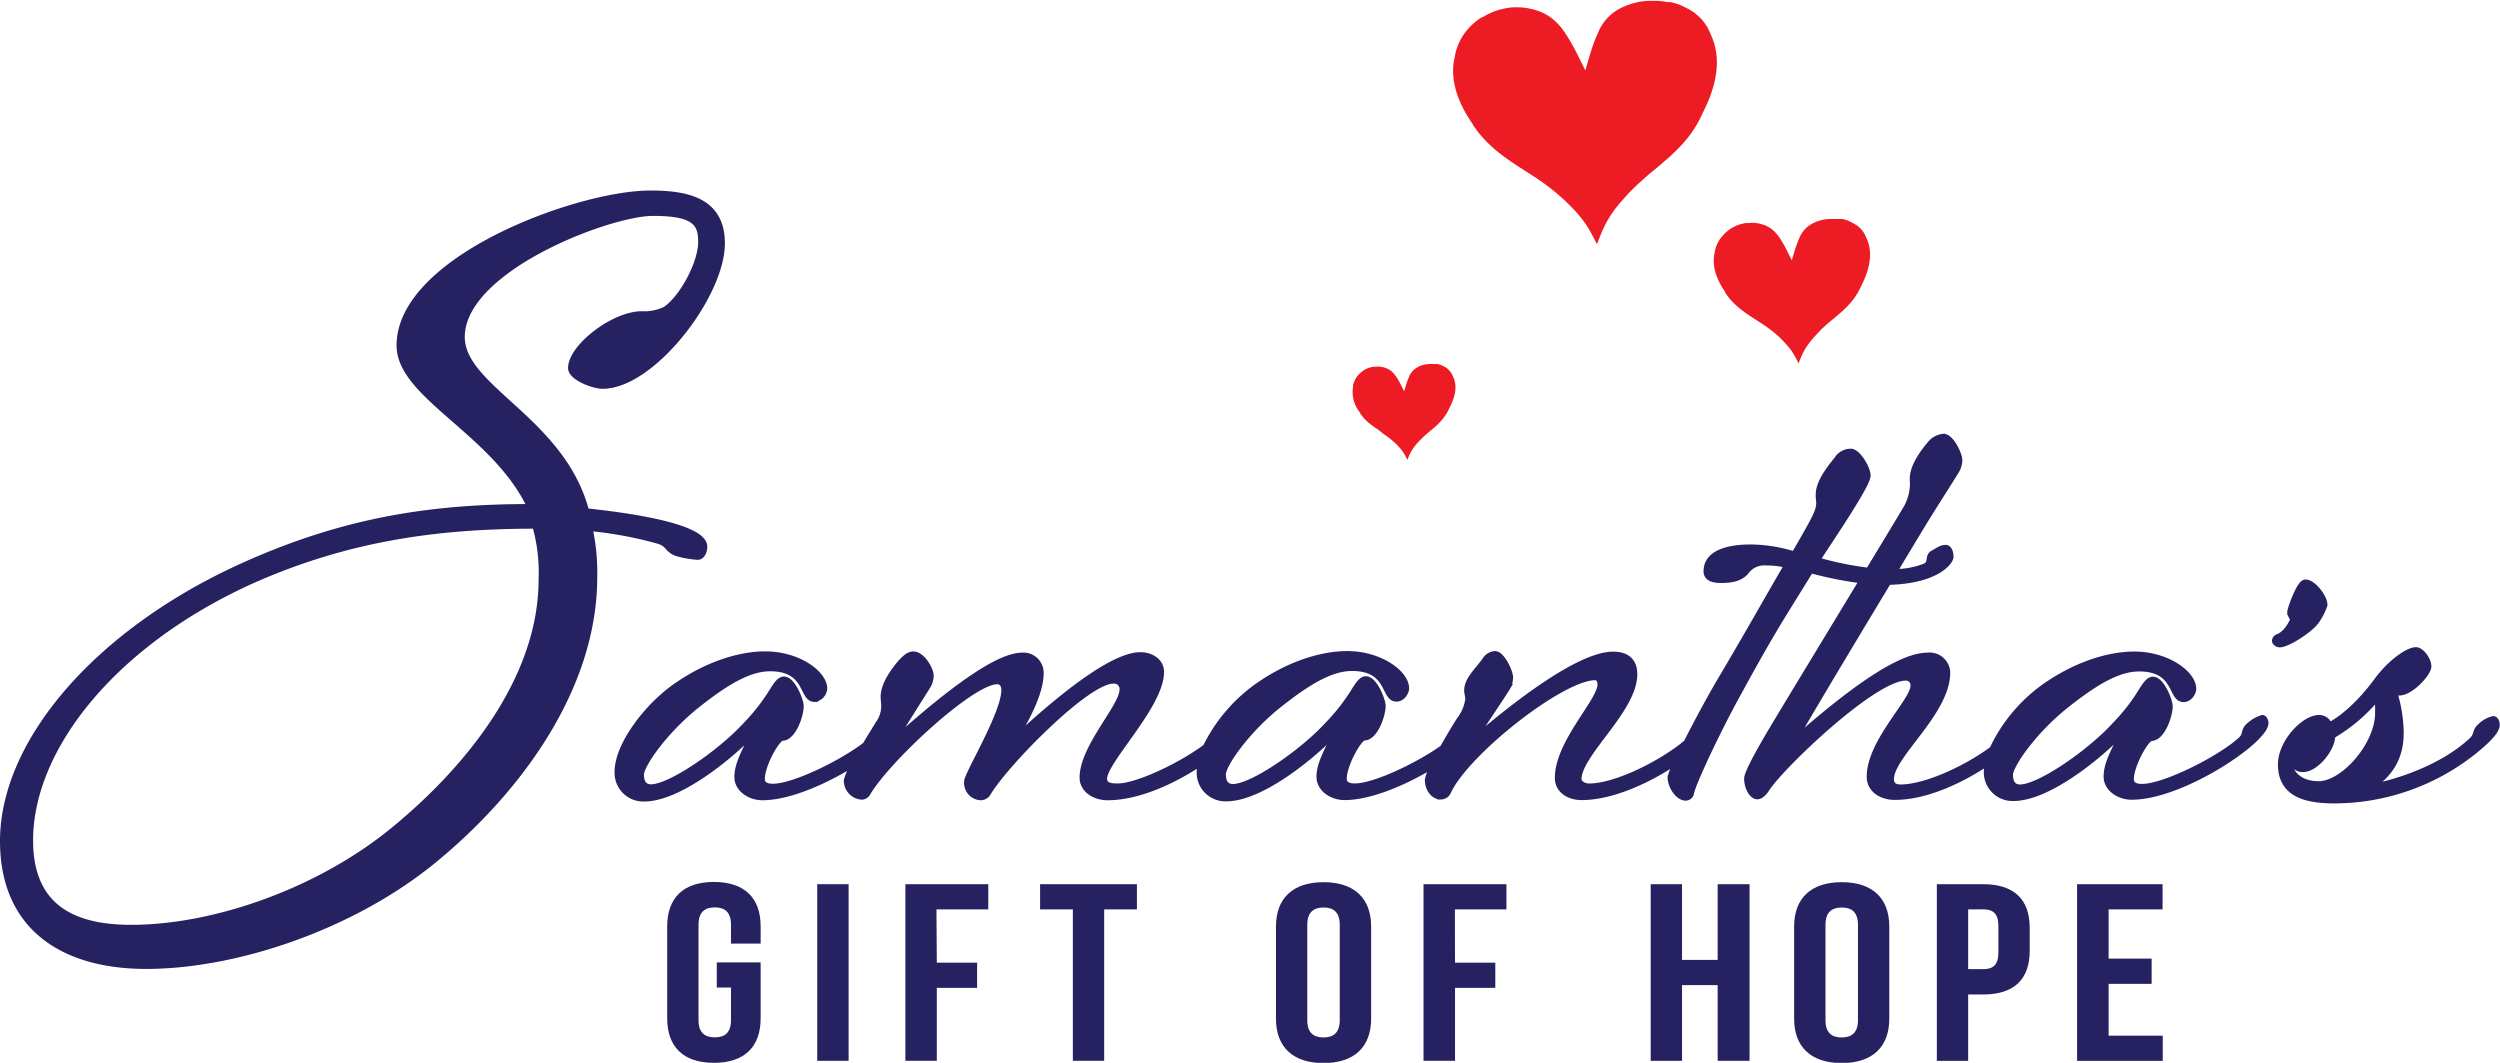 <?xml version="1.0" encoding="UTF-8"?> <svg xmlns="http://www.w3.org/2000/svg" viewBox="0 0 434.24 184.61"><defs><style>.cls-1,.cls-2{fill:#262262;}.cls-1{stroke:#262262;stroke-miterlimit:10;stroke-width:1.18px;}.cls-3{fill:#ed1c24;}</style></defs><title>SGoH-Logo_HorizontalWeb</title><g id="Layer_4" data-name="Layer 4"><path class="cls-1" d="M294.11,410.53c1.94.56,1.53,1.67,3.47,2.22a18,18,0,0,0,3.32.56c.83,0,1.11-1.11,1.11-1.67,0-3.88-16.49-5.68-20.51-6.1-4.16-15.93-21.62-21.34-21.62-30.35,0-11.91,25.64-21.62,33.26-21.62,7.35,0,8.46,1.81,8.46,5.13,0,3.61-3.19,9.7-6.24,11.78a8.54,8.54,0,0,1-4.16.83c-4.85,0-12.2,5.69-12.2,9.29,0,1.52,3.75,3,5.41,3,8.59,0,20.65-15.66,20.65-24.67,0-7.21-5.68-8.59-12.33-8.59-12.62,0-43.52,11.36-43.52,26.33,0,8.73,16.63,15,22.73,28.13-16.63,0-31.74,2.08-49.48,10-25.5,11.37-42.13,30.63-42.13,47.95,0,14.69,10.12,21.62,24.81,21.62,15.24,0,35.2-6.51,49.47-18,14.55-11.78,28.28-29.8,28.28-49.48a36.42,36.42,0,0,0-.84-8.59A67.66,67.66,0,0,1,294.11,410.53ZM248.38,460.7c-12.89,10.68-31.19,17.19-45.88,17.19-10.81,0-17.6-4.16-17.6-15.25,0-16.21,14.69-34.5,38.81-45.31,16.35-7.21,31.74-9.43,49.06-9.43a29.86,29.86,0,0,1,1.11,9.43C273.88,434.65,261,450.31,248.38,460.7Z" transform="translate(-179.74 -316.66)"></path><path class="cls-1" d="M572.71,441.44a6,6,0,0,0-2.28,1.33c-1,.86-.38,1.52-1.43,2.47-3.51,3.23-13.21,8.17-17.2,8.17-.85,0-2-.19-2-1.42,0-2.47,2.66-7.22,3.61-7.22,1.8,0,3.13-3.8,3.13-5.42,0-1-1.42-4.56-2.85-4.56-.66,0-1.23.85-1.9,1.9a33.76,33.76,0,0,1-4.75,6.08c-4.27,4.66-13,10.74-16.44,10.74-1.14,0-1.8-.76-1.8-2.28,0-1.71,4.27-7.89,10.16-12.45,5.33-4.18,9-6.08,12.36-6.08,6.65,0,5.51,5.32,7.7,5.32,1,0,1.61-1.14,1.61-1.71,0-2.57-4.47-5.89-10.17-5.89-4.65,0-10.36,1.9-15.58,5.6a27.79,27.79,0,0,0-9,10.81c-4.43,3.32-11.6,6.68-16.05,6.68-1.33,0-1.71-.76-1.71-1.52,0-4.18,9.78-11.59,9.78-18.53a3,3,0,0,0-3.32-2.85c-4,0-10.93,4-22.9,14.54l-.19-.29c1.19-2.23,9-15.29,16.19-27.2,8.63-.2,10.79-3.61,10.79-4.25,0-1-.38-1.52-.76-1.52-.76,0-1.33.47-2.28,1-.76.48-.09,1.62-1.23,2.19a14.13,14.13,0,0,1-5.61,1l4.75-7.88c2.19-3.62,5.52-8.75,6.18-9.89a3.63,3.63,0,0,0,.48-1.71c0-1-1.43-4-2.67-4a3.27,3.27,0,0,0-2.28,1.24c-1.52,1.8-3,4-3,6a8.88,8.88,0,0,1-1.42,5.61c-.31.55-2.95,4.91-6.28,10.42a56.17,56.17,0,0,1-9.12-1.87c2-3.13,8.84-13.11,8.84-14.73,0-1.23-1.71-4.08-2.85-4.08a2.69,2.69,0,0,0-2.28,1.23c-1.62,2-3.23,4.18-3.23,6.18,0,.76.09,1,.09,1.33,0,1.52-.57,2.57-4.37,9.12a26,26,0,0,0-7.6-1.23c-3.23,0-7.6.66-7.6,4.08,0,1.43,1.8,1.43,2.56,1.43,1.71,0,3.14-.29,4.09-1.33a4,4,0,0,1,3.61-1.71,14.63,14.63,0,0,1,3.8.47c-3.52,6-6.94,12.17-11.69,20.15-2,3.4-4.18,7.5-5.85,10.79-4.24,3.58-12.29,7.64-17,7.64-1,0-1.9-.66-1.9-1.33,0-4.46,9.69-12.06,9.69-18.24,0-1.81-.85-3.33-3.61-3.33-6.56,0-19.76,11-24.71,15.3.57-1.14,5.61-8.55,6.28-9.69a3.72,3.72,0,0,0,.47-1.71c0-1-1.42-4-2.56-4a2.09,2.09,0,0,0-1.71,1.14c-1.62,2.09-3.05,3.42-3.05,5.13,0,.47.19.85.19,1.52a7.41,7.41,0,0,1-1.52,3.61c-.45.68-1.71,2.76-2.91,4.89-4.32,3.08-11.91,6.7-15.33,6.7-.86,0-2-.19-2-1.42,0-2.47,2.66-7.22,3.61-7.22,1.81,0,3.14-3.8,3.14-5.42,0-1-1.43-4.56-2.85-4.56-.67,0-1.24.85-1.9,1.9a34.55,34.55,0,0,1-4.76,6.08c-4.27,4.66-13,10.74-16.44,10.74-1.14,0-1.8-.76-1.8-2.28,0-1.71,4.27-7.89,10.17-12.45,5.32-4.18,9-6.08,12.35-6.08,6.65,0,5.51,5.32,7.7,5.32,1,0,1.61-1.14,1.61-1.71,0-2.57-4.46-5.89-10.16-5.89-4.66,0-10.36,1.9-15.59,5.6a28.15,28.15,0,0,0-8.91,10.51c-4.5,3.37-12.07,6.88-15.33,6.88-.95,0-2.47,0-2.47-1.42,0-3.14,9.89-12.73,9.89-18.53,0-1.81-1.71-2.85-3.52-2.85-6.84,0-21.86,14.92-21.86,14.63a3.56,3.56,0,0,1,.38-1c1.62-2.66,4.09-7.22,4.09-10.55a2.92,2.92,0,0,0-3.14-3c-6.74,0-22.61,15.58-22.61,15,0,0-.48.67,6.17-9.88a3.71,3.71,0,0,0,.48-1.71c0-1-1.43-3.61-2.95-3.61-.76,0-1.33.57-2.09,1.33-1.52,1.8-3,4-3,6,0,.48.1.86.1,1.72a5.32,5.32,0,0,1-1.05,3c-.33.56-1.24,2-2.22,3.65-4.12,3.17-12.48,7.27-16.12,7.27-.86,0-2-.19-2-1.42,0-2.47,2.66-7.22,3.61-7.22,1.81,0,3.14-3.8,3.14-5.42,0-1-1.43-4.56-2.85-4.56-.67,0-1.24.85-1.9,1.9a34.28,34.28,0,0,1-4.75,6.08c-4.28,4.66-13,10.74-16.44,10.74-1.14,0-1.81-.76-1.81-2.28,0-1.71,4.28-7.89,10.17-12.45,5.32-4.18,9-6.08,12.35-6.08,6.66,0,5.51,5.32,7.7,5.32a1.9,1.9,0,0,0,1.62-1.71c0-2.57-4.47-5.89-10.17-5.89-4.66,0-10.36,1.9-15.59,5.6-5,3.52-10,10.17-10,14.73a4.4,4.4,0,0,0,4.56,4.57c5.79,0,14.35-6.85,18.34-10.93l.47.28c-1.9,3.61-2.56,5.32-2.56,7,0,2,2.09,3.43,4.27,3.43,4.81,0,11.34-3,16.25-6.12a12.51,12.51,0,0,0-1.51,3.26,2.71,2.71,0,0,0,2.56,2.76,1.18,1.18,0,0,0,.95-.67c3.52-5.89,18.06-19.38,22.52-19.38.86,0,1.33.66,1.33,1.61,0,4.09-6.46,14.64-6.46,15.87a2.42,2.42,0,0,0,2.28,2.67,1.4,1.4,0,0,0,1.24-.77c3-5,17.1-19.48,21.76-19.48a1.53,1.53,0,0,1,1.71,1.62c0,3-6.94,10-6.94,15.3,0,2,2,3.33,4.28,3.33,5.21,0,11.31-2.74,16.27-6.08a8,8,0,0,0-.21,1.7,4.4,4.4,0,0,0,4.56,4.57c5.8,0,14.35-6.85,18.34-10.93l.48.28c-1.9,3.61-2.57,5.32-2.57,7,0,2,2.09,3.43,4.28,3.43,4.64,0,10.88-2.76,15.72-5.78a10.45,10.45,0,0,0-1.18,2.83c0,1.61,1,2.85,2.19,2.85a1.35,1.35,0,0,0,1.14-.67c2.94-6.74,19.76-20.05,25.66-20.05.57,0,1,.48,1,1.33,0,2.95-7.41,10.08-7.41,16.25,0,2,1.8,3.24,4.08,3.24,5.23,0,11.67-2.93,16.75-6.42a17.45,17.45,0,0,0-1.25,3c0,1.62,1.33,3.52,2.56,3.52a.88.88,0,0,0,.86-.76c.38-1.9,4.75-11.12,8.27-17.48,6.18-11.31,7.41-12.93,12.54-21.29a64.22,64.22,0,0,0,9.13,1.81c-5.83,9.62-13.24,21.83-14.45,23.85-2.18,3.61-5.61,9.4-5.61,10.64,0,1.52.86,3,1.71,3,.57,0,1.24-.76,1.52-1.24,2.57-4,18.63-19.38,24.24-19.38a1.37,1.37,0,0,1,1.42,1.52c0,2.66-7.6,9.69-7.6,15.77,0,2.09,1.9,3.43,4.28,3.43,5.28,0,11.33-2.74,16.26-6.07a7.92,7.92,0,0,0-.2,1.69,4.4,4.4,0,0,0,4.56,4.57c5.8,0,14.35-6.85,18.34-10.93l.48.28c-1.9,3.61-2.57,5.32-2.57,7,0,2,2.09,3.43,4.28,3.43,8.74,0,23.18-9.79,23.18-12.74C573.18,442,573,441.44,572.71,441.44Z" transform="translate(-179.74 -316.66)"></path><path class="cls-1" d="M582.09,424.37a9.91,9.91,0,0,0,1.33-2.66c0-1.23-1.9-3.8-3.23-3.8-1,0-2.57,4.66-2.57,5a1.83,1.83,0,0,0,.57,1.23c-.28.76-1.23,2.66-2.75,3.23a.71.71,0,0,0-.48.57c0,.29.38.57.76.57C577,428.55,581.14,425.89,582.09,424.37Z" transform="translate(-179.74 -316.66)"></path><path class="cls-1" d="M612.82,441.63a4.69,4.69,0,0,0-2.19,1.24c-1,.85-.48,1.52-1.52,2.47-5,4.65-12.74,7.31-18.15,8.26,3.8-2.28,5.7-5.32,5.7-9.59a24,24,0,0,0-1.24-7.42,2.19,2.19,0,0,0,1.05.29c2,0,5-3.33,5-4.47s-1.24-2.75-2.09-2.75c-1.33,0-4.38,2.09-6.75,5.32-2.57,3.51-5.8,6.56-8.36,7.79a1.75,1.75,0,0,0-1.72-1.33c-2.56,0-6.55,4.18-6.55,8,0,5.32,4.65,6.18,9.31,6.18a38.93,38.93,0,0,0,24.14-8.55c2.47-2,3.89-3.52,3.89-4.47C613.38,442.11,613.1,441.63,612.82,441.63ZM582.5,452.94c-3.71,0-5-2.28-5-3.23,0-.48.1-.67.29-.67a.62.62,0,0,1,.47.38,1.73,1.73,0,0,0,1.52.76c2.1,0,5-3.42,5-5.79a29.38,29.38,0,0,0,8-6.85c.1,1,.1,2,.1,2.95C592.86,446.19,586.78,452.94,582.5,452.94Z" transform="translate(-179.74 -316.66)"></path></g><g id="Layer_5" data-name="Layer 5"><path class="cls-2" d="M304.24,483.82h7.62v9.74c0,4.9-2.78,7.71-8.12,7.71s-8.11-2.81-8.11-7.71v-16c0-4.91,2.77-7.71,8.11-7.71s8.12,2.8,8.12,7.71v3h-5.15v-3.29c0-2.19-1.09-3-2.82-3s-2.82.83-2.82,3v16.57c0,2.19,1.09,3,2.82,3s2.82-.79,2.82-3v-5.65h-2.47Z" transform="translate(-179.74 -316.66)"></path><path class="cls-2" d="M321.69,470.24h5.45v30.68h-5.45Z" transform="translate(-179.74 -316.66)"></path><path class="cls-2" d="M342.46,483.87h7v4.38h-7v12.67H337V470.24h14.4v4.38h-9Z" transform="translate(-179.74 -316.66)"></path><path class="cls-2" d="M360.4,470.24h16.82v4.38h-5.69v26.3h-5.44v-26.3H360.4Z" transform="translate(-179.74 -316.66)"></path><path class="cls-2" d="M401.37,477.6c0-4.91,2.92-7.71,8.26-7.71s8.27,2.8,8.27,7.71v16c0,4.9-2.92,7.71-8.27,7.71s-8.26-2.81-8.26-7.71Zm5.44,16.26c0,2.19,1.09,3,2.82,3s2.82-.84,2.82-3V477.29c0-2.19-1.09-3-2.82-3s-2.82.83-2.82,3Z" transform="translate(-179.74 -316.66)"></path><path class="cls-2" d="M432.47,483.87h7v4.38h-7v12.67H427V470.24h14.4v4.38h-8.95Z" transform="translate(-179.74 -316.66)"></path><path class="cls-2" d="M471.9,500.92h-5.44V470.24h5.44v13.15h6.19V470.24h5.54v30.68h-5.54V487.77H471.9Z" transform="translate(-179.74 -316.66)"></path><path class="cls-2" d="M491.37,477.6c0-4.91,2.92-7.71,8.27-7.71s8.26,2.8,8.26,7.71v16c0,4.9-2.92,7.71-8.26,7.71s-8.27-2.81-8.27-7.71Zm5.45,16.26c0,2.19,1.08,3,2.82,3s2.82-.84,2.82-3V477.29c0-2.19-1.09-3-2.82-3s-2.82.83-2.82,3Z" transform="translate(-179.74 -316.66)"></path><path class="cls-2" d="M532.29,477.82v4c0,4.91-2.67,7.58-8.11,7.58H521.6v11.53h-5.44V470.24h8C529.62,470.24,532.29,472.91,532.29,477.82Zm-10.69-3.2V485h2.58c1.73,0,2.67-.7,2.67-2.89v-4.61c0-2.19-.94-2.89-2.67-2.89Z" transform="translate(-179.74 -316.66)"></path><path class="cls-2" d="M546,483.17h7.47v4.38H546v9h9.4v4.38H540.52V470.24h14.85v4.38H546Z" transform="translate(-179.74 -316.66)"></path><path class="cls-3" d="M476.87,322.62a9.06,9.06,0,0,0-.5-1.1,7.68,7.68,0,0,0-1.43-1.87,8.11,8.11,0,0,0-.62-.55c-.05,0-.1-.07-.11-.14h0a.07.07,0,0,1-.08-.05c-.13-.08-.26-.15-.38-.24a12.17,12.17,0,0,0-1.5-.83,8,8,0,0,0-2.48-.82h-.17l-.13,0a.14.14,0,0,1-.16,0l-.27-.05h0l0,0-.26-.05,0,0,0,0-.43-.06a.08.08,0,0,1-.11,0l-.43-.05-1,0c-.25,0-.5,0-.75,0a11.3,11.3,0,0,0-3.63.75,10.4,10.4,0,0,0-1.9.92,7.9,7.9,0,0,0-2.33,2.24,8.2,8.2,0,0,0-.61,1,.63.63,0,0,1-.13.2,1,1,0,0,1,0,.14,23.21,23.21,0,0,0-1.28,3.24c-.36,1.11-.69,2.24-1,3.37,0,.05,0,.1-.08.13s-.1-.16-.15-.24c-.48-1-1-2-1.46-2.91s-1.08-2-1.69-2.95a1.81,1.81,0,0,1-.29-.48,1,1,0,0,1-.21-.25,10.43,10.43,0,0,0-1.85-2,8.31,8.31,0,0,0-2.21-1.29,11.39,11.39,0,0,0-2.44-.64,12,12,0,0,0-2.32-.1c-.29,0-.57.06-.86.09-.51.1-1,.19-1.51.34a11.75,11.75,0,0,0-2.87,1.29s0,0,0,0l-.07,0a0,0,0,0,1-.06,0l-.05,0c-.08.1-.16.19-.3.17a.12.12,0,0,1-.08.11,11.55,11.55,0,0,0-1.85,1.64,9.71,9.71,0,0,0-2.34,4.59c0,.18-.07.37-.1.56-.66,2.93-.13,6.74,3.1,11.41l.07.12a.5.5,0,0,1,.09.21l0,0s.05,0,.05.05l.31.44a16.82,16.82,0,0,0,1.65,2,23.76,23.76,0,0,0,3.2,2.81c.89.66,1.81,1.29,2.74,1.89s1.88,1.2,2.81,1.81a39.24,39.24,0,0,1,3.23,2.36c.51.41,1,.84,1.49,1.28s1.17,1.1,1.73,1.68a21.06,21.06,0,0,1,2,2.36,17.27,17.27,0,0,1,1.41,2.28c.25.46.49.94.73,1.4l.09.16a0,0,0,0,0,.07,0,.22.22,0,0,0,.05-.11c.25-.66.51-1.32.79-2a20.88,20.88,0,0,1,1-2,20.24,20.24,0,0,1,1.77-2.54c.42-.53.87-1,1.33-1.53s1.15-1.22,1.75-1.8,1.1-1,1.67-1.52.9-.77,1.35-1.14l1.14-.95,1-.87c.32-.25.6-.55.93-.79a1,1,0,0,1,.2-.22,28.17,28.17,0,0,0,2.61-2.74,19.82,19.82,0,0,0,2.13-3.23c.24-.45.46-.92.67-1.39C478.7,330,478.32,325.6,476.87,322.62Z" transform="translate(-179.74 -316.66)"></path><path class="cls-3" d="M503.93,358q-.14-.33-.3-.66a4.82,4.82,0,0,0-.85-1.11l-.37-.33a.14.14,0,0,1-.07-.08h0s0,0-.05,0l-.23-.13a6.52,6.52,0,0,0-.89-.5,4.73,4.73,0,0,0-1.48-.49h-.1l-.08,0a.1.1,0,0,1-.09,0l-.16,0h0l-.16,0h0l-.26,0a0,0,0,0,1-.06,0l-.26,0-.58,0h-.45a7,7,0,0,0-2.16.44,6.56,6.56,0,0,0-1.13.55,4.9,4.9,0,0,0-1.39,1.33c-.13.19-.25.39-.36.59a.25.25,0,0,1-.08.12.32.32,0,0,1,0,.09,16.11,16.11,0,0,0-.76,1.93c-.21.66-.41,1.33-.6,2,0,0,0,.06-.05.08a.32.32,0,0,1-.08-.14l-.87-1.73c-.31-.6-.65-1.19-1-1.76a1.05,1.05,0,0,1-.17-.29.47.47,0,0,1-.13-.15,6.59,6.59,0,0,0-1.1-1.2,5.24,5.24,0,0,0-1.31-.77,7.29,7.29,0,0,0-1.46-.38,6.38,6.38,0,0,0-1.38,0,4.4,4.4,0,0,0-.51,0,9,9,0,0,0-.9.2,6.75,6.75,0,0,0-1.71.77s0,0,0,0l0,0s0,0,0,0l0,0c-.05.06-.1.11-.18.1s0,0-.05.07a6.37,6.37,0,0,0-1.1,1,5.77,5.77,0,0,0-.75,1,5.86,5.86,0,0,0-.65,1.7c0,.11,0,.23-.05.34-.4,1.75-.08,4,1.84,6.8l0,.06a.31.31,0,0,1,.06.13h0a0,0,0,0,1,0,0l.18.26a10.47,10.47,0,0,0,1,1.22,14.39,14.39,0,0,0,1.91,1.66c.53.4,1.07.77,1.63,1.13l1.67,1.08c.67.44,1.31.91,1.93,1.4.3.25.6.5.89.77s.69.66,1,1a14.22,14.22,0,0,1,1.17,1.4,12.76,12.76,0,0,1,.84,1.36c.15.28.29.56.43.84l.06.09s0,0,0,0l0-.06c.15-.4.3-.79.47-1.17a12,12,0,0,1,.6-1.19,13.32,13.32,0,0,1,1.06-1.52c.25-.31.52-.61.79-.91s.68-.72,1-1.07l1-.91c.26-.23.53-.45.8-.67l.68-.57.61-.52c.19-.15.36-.33.56-.47a.74.74,0,0,1,.12-.13,14.93,14.93,0,0,0,1.55-1.63,11.61,11.61,0,0,0,1.27-1.92c.14-.27.27-.55.4-.83C505,362.44,504.79,359.81,503.93,358Z" transform="translate(-179.74 -316.66)"></path><path class="cls-3" d="M432.13,382.09a2.48,2.48,0,0,0-.2-.44,3.14,3.14,0,0,0-.56-.74l-.25-.22s0,0,0-.05h0s0,0,0,0l-.15-.09a3.84,3.84,0,0,0-.59-.33,3.1,3.1,0,0,0-1-.33h-.18l-.1,0h0l-.1,0h0l-.17,0a0,0,0,0,1,0,0h-.17l-.39,0h-.3a4.73,4.73,0,0,0-1.44.29,4,4,0,0,0-.75.37,3.16,3.16,0,0,0-.93.89,2.55,2.55,0,0,0-.24.39.14.14,0,0,1-.05.08s0,0,0,.05a11.92,11.92,0,0,0-.51,1.29c-.14.44-.27.89-.4,1.34,0,0,0,0,0,.05s0-.06-.06-.1c-.19-.38-.38-.77-.58-1.15a11.37,11.37,0,0,0-.67-1.17.72.72,0,0,1-.11-.19.81.81,0,0,1-.09-.1,4,4,0,0,0-.73-.8,3.06,3.06,0,0,0-.87-.51,4.17,4.17,0,0,0-1-.26,4.69,4.69,0,0,0-.92,0l-.34,0a5.63,5.63,0,0,0-.59.14,4.19,4.19,0,0,0-1.14.51h0l0,0s0,0,0,0h0s-.06.08-.12.07a.09.09,0,0,1,0,.05,3.79,3.79,0,0,0-.74.65,4.76,4.76,0,0,0-.5.68,4.25,4.25,0,0,0-.43,1.14l0,.22a5.65,5.65,0,0,0,1.23,4.53l0,0a.15.15,0,0,1,0,.09h0s0,0,0,0l.12.18a8.35,8.35,0,0,0,.66.81,9.62,9.62,0,0,0,1.27,1.11c.35.26.71.51,1.09.75L420,392c.44.29.87.6,1.28.93l.59.51c.24.21.47.44.69.67a8.73,8.73,0,0,1,.78.93,7.18,7.18,0,0,1,.56.91c.1.18.19.37.29.56a.21.21,0,0,0,0,.06h0v0c.1-.27.21-.53.32-.78a6.49,6.49,0,0,1,.4-.79,9.05,9.05,0,0,1,.7-1c.17-.21.35-.41.53-.61s.46-.48.7-.71.43-.41.66-.61l.53-.45.46-.38.41-.34c.12-.1.23-.22.37-.32s.05-.05.08-.08a13.27,13.27,0,0,0,1-1.09,8.36,8.36,0,0,0,.85-1.28c.09-.18.18-.37.26-.55C432.86,385,432.71,383.27,432.13,382.09Z" transform="translate(-179.74 -316.66)"></path></g></svg> 